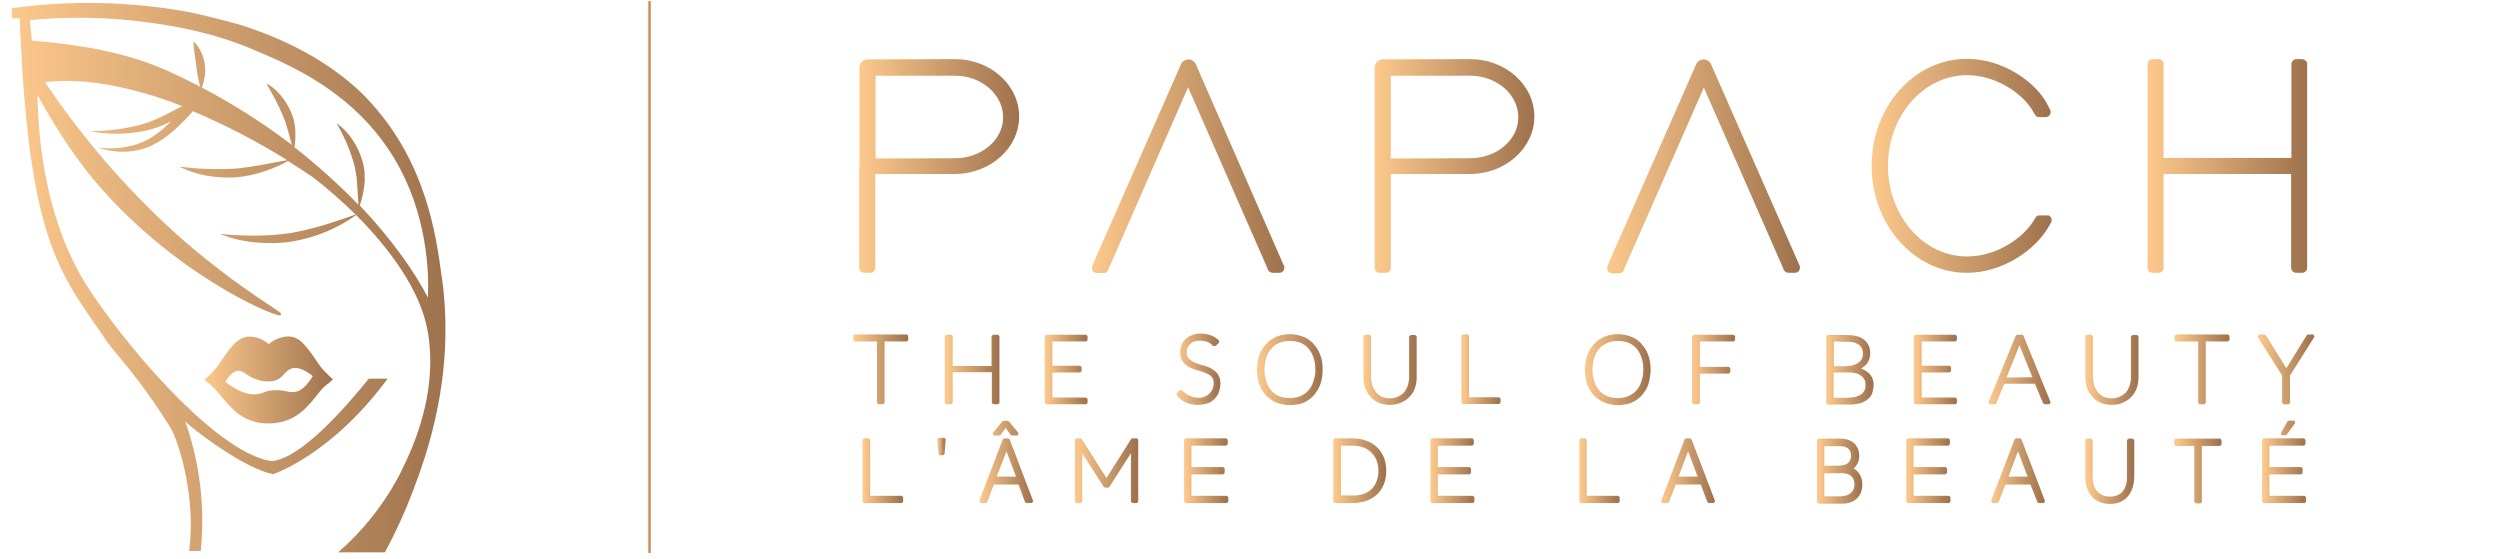 <?xml version="1.0" encoding="utf-8"?>
<!-- Generator: Adobe Illustrator 22.0.1, SVG Export Plug-In . SVG Version: 6.00 Build 0)  -->
<svg version="1.1" id="Layer_1" xmlns="http://www.w3.org/2000/svg" xmlns:xlink="http://www.w3.org/1999/xlink" x="0px" y="0px"
	 viewBox="0 0 888 198.5" style="enable-background:new 0 0 888 198.5;" xml:space="preserve">
<style type="text/css">
	.st0{fill:url(#SVGID_1_);}
	.st1{fill:url(#SVGID_2_);}
	.st2{fill:url(#SVGID_3_);}
	.st3{fill:url(#SVGID_4_);}
	.st4{fill:url(#SVGID_5_);}
	.st5{fill:url(#SVGID_6_);}
	.st6{fill:url(#SVGID_7_);}
	.st7{fill:url(#SVGID_8_);}
	.st8{fill:url(#SVGID_9_);}
	.st9{fill:url(#SVGID_10_);}
	.st10{fill:url(#SVGID_11_);}
	.st11{fill:url(#SVGID_12_);}
	.st12{fill:url(#SVGID_13_);}
	.st13{fill:url(#SVGID_14_);}
	.st14{fill:url(#SVGID_15_);}
	.st15{fill:url(#SVGID_16_);}
	.st16{fill:url(#SVGID_17_);}
	.st17{fill:url(#SVGID_18_);}
	.st18{fill:url(#SVGID_19_);}
	.st19{fill:url(#SVGID_20_);}
	.st20{fill:url(#SVGID_21_);}
	.st21{fill:url(#SVGID_22_);}
	.st22{fill:url(#SVGID_23_);}
	.st23{fill:url(#SVGID_24_);}
	.st24{fill:url(#SVGID_25_);}
	.st25{fill:url(#SVGID_26_);}
	.st26{fill:url(#SVGID_27_);}
	.st27{fill:url(#SVGID_28_);}
	.st28{fill:url(#SVGID_29_);}
	.st29{fill:url(#SVGID_30_);}
	.st30{fill:url(#SVGID_31_);}
	.st31{fill:url(#SVGID_32_);}
	.st32{fill:url(#SVGID_33_);}
	.st33{fill:url(#SVGID_34_);}
	.st34{fill:url(#SVGID_35_);}
	.st35{fill:url(#SVGID_36_);}
	.st36{fill:url(#SVGID_37_);}
	.st37{fill:url(#SVGID_38_);}
	.st38{fill:url(#SVGID_39_);}
	.st39{fill:url(#SVGID_40_);}
	.st40{fill:url(#SVGID_41_);}
	.st41{fill:url(#SVGID_42_);}
	.st42{fill:url(#SVGID_43_);}
	.st43{fill:url(#SVGID_44_);}
	.st44{fill:url(#SVGID_45_);}
	.st45{fill:url(#SVGID_46_);}
	.st46{fill:url(#SVGID_47_);}
	.st47{fill:url(#SVGID_48_);}
	.st48{fill:url(#SVGID_49_);}
	.st49{fill:url(#SVGID_50_);}
	.st50{fill:url(#SVGID_51_);}
	.st51{fill:url(#SVGID_52_);}
	.st52{fill:url(#SVGID_53_);}
	.st53{fill:url(#SVGID_54_);}
	.st54{fill:url(#SVGID_55_);}
	.st55{fill:url(#SVGID_56_);}
	.st56{fill:url(#SVGID_57_);}
	.st57{fill:url(#SVGID_58_);}
	.st58{fill:url(#SVGID_59_);}
	.st59{fill:url(#SVGID_60_);}
	.st60{fill:url(#SVGID_61_);}
	.st61{fill:url(#SVGID_62_);}
	.st62{fill:url(#SVGID_63_);}
	.st63{fill:url(#SVGID_64_);}
	.st64{fill:url(#SVGID_65_);}
	.st65{fill:url(#SVGID_66_);}
	.st66{fill:url(#SVGID_67_);}
	.st67{fill:url(#SVGID_68_);}
	.st68{fill:url(#SVGID_69_);}
	.st69{fill:url(#SVGID_70_);}
	.st70{fill:url(#SVGID_71_);}
	.st71{fill:url(#SVGID_72_);}
	.st72{fill:url(#SVGID_73_);}
	.st73{fill:url(#SVGID_74_);}
	.st74{fill:url(#SVGID_75_);}
</style>
<title>Vector Source</title>
<linearGradient id="SVGID_1_" gradientUnits="userSpaceOnUse" x1="230.06" y1="-416.51" x2="231.06" y2="-416.51" gradientTransform="matrix(1 0 0 -1 0 -318.11)">
	<stop  offset="0" style="stop-color:#FCC88C"/>
	<stop  offset="1" style="stop-color:#9E724D"/>
</linearGradient>
<rect x="230.1" y="0.4" class="st0" width="1" height="196"/>
<linearGradient id="SVGID_2_" gradientUnits="userSpaceOnUse" x1="4.2" y1="-416.733" x2="158.228" y2="-416.733" gradientTransform="matrix(1 0 0 -1 0 -318.11)">
	<stop  offset="0" style="stop-color:#FCC88C"/>
	<stop  offset="1" style="stop-color:#9E724D"/>
</linearGradient>
<path class="st1" d="M157,98.8l-0.1-0.4c-2-15-5.5-40-24.8-61.5c-1.4-1.5-2.7-3-4.1-4.3l0,0c-11.4-10.7-26.3-18.7-43.1-23.9
	C79,7,73.3,5.7,68.2,4.5l-0.4-0.1h-0.1C46.8,0.5,25.3,0,4.2,2.9v3.6H7c2.9,74,12.8,88.4,26.5,108.3c1.3,1.8,2.6,3.7,3.9,5.7
	c1,1.6,2.7,3.5,4.7,6c6.8,8,13,16.6,18.5,25.5c1.5,2.5,4.4,10.1,6.1,20.9c1.2,7.6,1.4,15.2,0.5,22.8h4.1c1.6-15.5-0.3-31.3-5.5-46
	c4.8,4.6,22,17,31.1,18.7H97h0.1c0.2-0.1,20.6-6.8,40.6-33.9H131c-14.8,18.3-26.6,28.4-34.3,29.3c-18.1-2.2-48.6-36.5-64.5-60.2
	C16.6,80.3,13.6,51.3,13.3,33.7c3.2,5.9,10.6,18.8,19.7,29.8C60.7,96.7,96.2,112,99.3,112h0.1c0.1,0,0.3-0.1,0.4-0.2
	c0.3-0.5-0.4-0.9-4.4-3.6c-11.9-7.8-23.3-16.5-33.8-26C44.3,66.4,29,48.6,16,29.2c3.8-0.5,11.3-1,22.3,0.9c9,1.6,17.9,4.2,26.4,7.6
	l-6,3.1c-2.7,1.4-5.5,2.6-8.4,3.4c-2.9,0.8-6,1.4-9,1.8c-3.1,0.4-6.2,0.5-9.3,0.6c3.1,0.6,6.2,0.9,9.4,0.9c3.2,0,6.4-0.3,9.5-0.9
	c3.2-0.6,6.2-1.7,9.1-3.1l0.7-0.3l-0.6,0.6c-2.2,2.1-4.6,4-7.2,5.6c-1.3,0.7-2.7,1.3-4.2,1.8s-3,0.8-4.5,1.1
	c-3.1,0.5-6.3,0.5-9.4,0.1c3.1,1.1,6.3,1.6,9.5,1.5c1.6,0,3.3-0.3,4.9-0.6c1.6-0.4,3.2-0.9,4.7-1.6c3-1.5,5.7-3.4,8.1-5.6
	c2.3-2,4.5-4.3,6.5-6.6c11.6,4.9,22.8,10.7,33.5,17.4c-3,0.5-5.8,1.1-8.7,1.6c-3.2,0.6-6.5,1.1-9.8,1.4c-3.3,0.2-6.6,0.2-9.9,0.1
	c-3.3-0.1-6.6-0.4-10-0.8c3.1,1.5,6.4,2.6,9.8,3.2c3.4,0.6,6.9,0.8,10.3,0.6c3.4-0.3,6.8-1,10.1-2.1c3-1,5.8-2.2,8.5-3.7
	c2.9,1.8,5.8,3.7,8.9,5.8c5.3,4.1,10.3,8.5,15.1,13.2c-3.7,1.3-7.4,2.6-11.1,3.7c-4,1.2-8,2.2-12.1,2.9c-4.1,0.6-8.2,0.9-12.4,0.9
	c-4.2,0-8.4-0.2-12.6-0.6c4,1.6,8.2,2.6,12.5,3s8.7,0.4,13-0.3s8.5-1.9,12.5-3.6c3.7-1.6,7.2-3.5,10.4-5.8
	c12.2,12.2,22.9,27,25.4,41.2c1.9,10.5,1.8,27.6-9.2,49.4l-0.1,0.3c-4.8,9.5-11.2,18.2-18.9,25.6c-1.2,1.1-2.4,2.2-3.6,3.3h16.6
	c3.8-7,7.1-14.2,9.9-21.6C151.3,162.1,161.8,134,157,98.8z M152,105.7c-5-9.6-13.1-21-24.2-32.7c0.8-2.3,1.3-4.7,1.6-7.1
	c0.2-1.4,0.2-2.8,0.1-4.2c0-0.7-0.1-1.4-0.2-2.1s-0.3-1.5-0.5-2.1c-0.7-2.7-1.9-5.4-3.5-7.7c-1.5-2.4-3.5-4.4-5.7-6.1
	c1.3,2.5,2.5,4.8,3.6,7.3c1,2.4,1.9,4.9,2.6,7.4c0.6,2.5,1,5.1,1.1,7.6c0.2,2.2,0.2,4.4,0.4,6.7c-7.1-7.3-14.7-14.1-22.7-20.4
	c0.3-1.8,0.4-3.6,0.3-5.5c0-1.2-0.2-2.3-0.4-3.5l-0.1-0.5l-0.1-0.4l-0.3-0.9c-0.2-0.5-0.4-1.1-0.6-1.6c-0.9-2.1-2.1-4.1-3.6-5.9
	c-1.4-1.8-3.2-3.3-5.2-4.4c1.1,2,2.2,3.9,3.2,5.8s1.9,3.8,2.7,5.7c0.2,0.5,0.4,1,0.6,1.5s0.4,1,0.5,1.5c0.3,0.9,0.6,2,0.9,3
	c0.4,1.5,0.7,2.9,1.2,4.4c-10.1-7.7-20.8-14.5-32-20.4c0.5-1.2,0.8-2.5,1-3.8c0.5-3,0-6.2-1.3-8.9c-0.7-1.4-1.6-2.7-2.7-3.7
	c0,1.5,0.2,2.9,0.4,4.4c0.2,1.4,0.4,2.8,0.6,4.1s0.3,2.7,0.6,4.1c0.2,1.2,0.5,2.3,0.8,3.5c-3.5-1.8-7.1-3.6-10.8-5.3
	c-16.1-7.3-33.1-9.7-49-11.1l0,0l-0.7-7.3c0.1,0,0.2,0,0.2,0c14-1.3,28.1-1,42.1,0.9c8.2,1.2,21.8,3.1,37.5,9.8
	c13.3,5.6,35.5,15.1,49.6,38.4C151.8,75.8,152.4,96.7,152,105.7z"/>
<linearGradient id="SVGID_3_" gradientUnits="userSpaceOnUse" x1="72.69" y1="-453.069" x2="118.34" y2="-453.069" gradientTransform="matrix(1 0 0 -1 0 -318.11)">
	<stop  offset="0" style="stop-color:#FCC88C"/>
	<stop  offset="1" style="stop-color:#9E724D"/>
</linearGradient>
<path class="st2" d="M118.1,134.6c-0.5-0.4-0.9-0.8-1.4-1.3c-1.1-1-2.2-2.2-3.1-3.4c-0.9-1.4-1.9-2.7-2.8-4.1c-1-1.4-2.1-2.7-3.3-4
	c-1.6-1.7-3.9-2.6-6.3-2.2c-2,0.3-3.9,1.1-5.4,2.4c-0.2,0.2-0.5,0.2-0.6,0l0,0c-0.6-0.5-1.3-0.9-2-1.3c-1.2-0.6-2.5-1-3.9-1.1
	c-1.1-0.1-2.2,0-3.2,0.5c-1.4,0.7-2.6,1.6-3.6,2.8c-1.2,1.4-2.3,2.8-3.3,4.4c-0.7,1-1.3,2-2.1,3c-1.3,1.6-2.7,3.1-4.3,4.4
	c-0.1,0.1-0.2,0.1-0.2,0.2c0.5,0.4,2,1.6,2.4,2c1.4,1.3,2.7,2.7,3.9,4.3c1.4,1.7,2.9,3.3,4.5,4.8c2.4,2.1,5.3,3.5,8.4,4.1
	c2.8,0.5,5.7,0.4,8.5-0.3c1.4-0.4,2.7-0.9,4-1.6c1.4-0.8,2.8-1.8,3.9-2.9c1-1,2-2,2.9-3.1s1.6-2,2.4-3c0.9-1.2,2.1-2.3,3.3-3.1
	c0.2-0.1,1.1-1.1,1.4-1.3v-0.1C118.2,134.7,118.2,134.6,118.1,134.6z M105.7,139c-2.9,0.9-4-0.6-8.3-0.4c-3.7,0.2-3.7,1.3-6.8,1.5
	c-4.8,0.3-10.6-4.5-10.6-4.5s2.2-3.7,4.4-3.9s2.9,1.8,6.6,3c2.1,0.8,4.4,1,6.6,0.5c3.3-1,3.3-3.6,6.3-4.4s7.2,2.8,7.2,2.8
	S108.5,138.1,105.7,139z"/>
<g>
	
		<linearGradient id="SVGID_4_" gradientUnits="userSpaceOnUse" x1="305.2" y1="412.95" x2="362.063" y2="412.95" gradientTransform="matrix(1 0 0 1 0 -354)">
		<stop  offset="0" style="stop-color:#FCC88C"/>
		<stop  offset="1" style="stop-color:#9E724D"/>
	</linearGradient>
	<path class="st3" d="M307,96.9c-1,0-1.8-0.8-1.8-1.8V59.9l0.1-1l0-35c0-1.5,1.3-2.8,2.9-2.8l31-0.1c12.6,0,22.8,9.2,22.8,20.4
		c0,11.2-10.3,20.4-22.9,20.4h-28.2v33.3c0,1-0.8,1.8-1.8,1.8H307z M311,56.3l28.2-0.1c9.4,0,17.1-6.5,17.1-14.5
		c0-8.2-7.7-14.8-17.1-14.8H311V56.3z"/>
	
		<linearGradient id="SVGID_5_" gradientUnits="userSpaceOnUse" x1="305.7" y1="412.95" x2="361.562" y2="412.95" gradientTransform="matrix(1 0 0 1 0 -354)">
		<stop  offset="0" style="stop-color:#FCC88C"/>
		<stop  offset="1" style="stop-color:#9E724D"/>
	</linearGradient>
	<path class="st4" d="M339.2,21.5l-31,0.1c-1.3,0-2.4,1-2.4,2.3V24v34.9l-0.1,1c0,0.1,0,0.3,0,0.4v34.8c0,0.7,0.6,1.3,1.3,1.3h2.1
		c0.7,0,1.3-0.6,1.3-1.3V61.3h28.7c12.4,0,22.4-8.9,22.4-19.9S351.6,21.5,339.2,21.5z M339.2,56.7l-28.7,0.1V26.4h28.7
		c9.7,0,17.6,6.9,17.6,15.3S348.9,56.7,339.2,56.7z"/>
	
		<linearGradient id="SVGID_6_" gradientUnits="userSpaceOnUse" x1="387.784" y1="413.073" x2="456.288" y2="413.073" gradientTransform="matrix(1 0 0 1 0 -354)">
		<stop  offset="0" style="stop-color:#FCC88C"/>
		<stop  offset="1" style="stop-color:#9E724D"/>
	</linearGradient>
	<path class="st5" d="M389.6,97c-0.2,0-0.4,0-0.7-0.2c-0.4-0.1-0.7-0.4-0.9-0.8c-0.2-0.5-0.2-1,0-1.5l0.6-1.5l30.9-70.2
		c0.2-0.6,0.7-1.1,1.4-1.4c0.4-0.2,0.8-0.3,1.2-0.3c1.1,0,2.1,0.6,2.6,1.6L456,94.3c0.2,0.2,0.2,0.5,0.2,0.8c0,1-0.8,1.8-1.8,1.8
		h-2.3c-0.8,0-1.5-0.5-1.8-1.2l-0.2-0.6L422,31l-28.1,64.2l-0.2,0.6c-0.3,0.8-1,1.2-1.8,1.2H389.6z"/>
	
		<linearGradient id="SVGID_7_" gradientUnits="userSpaceOnUse" x1="388.284" y1="413.073" x2="455.786" y2="413.073" gradientTransform="matrix(1 0 0 1 0 -354)">
		<stop  offset="0" style="stop-color:#FCC88C"/>
		<stop  offset="1" style="stop-color:#9E724D"/>
	</linearGradient>
	<path class="st6" d="M424.2,23c-0.6-1.2-2-1.7-3.2-1.1c-0.5,0.2-0.9,0.6-1.1,1.1L389,93.2l-0.6,1.5c-0.3,0.7,0,1.5,0.7,1.7
		c0.2,0.1,0.3,0.1,0.5,0.1h2.3c0.6,0,1.1-0.4,1.3-0.9l0.2-0.6L422,29.8l28.6,65.1l0.2,0.6c0.2,0.5,0.7,0.9,1.3,0.9h2.3
		c0.7,0,1.3-0.6,1.3-1.3c0-0.2,0-0.4-0.1-0.5L424.2,23z"/>
	
		<linearGradient id="SVGID_8_" gradientUnits="userSpaceOnUse" x1="488.3" y1="412.95" x2="545.158" y2="412.95" gradientTransform="matrix(1 0 0 1 0 -354)">
		<stop  offset="0" style="stop-color:#FCC88C"/>
		<stop  offset="1" style="stop-color:#9E724D"/>
	</linearGradient>
	<path class="st7" d="M490.1,96.9c-1,0-1.8-0.8-1.8-1.8V23.9c0-1.5,1.3-2.8,2.9-2.8l31-0.1c12.6,0,22.8,9.2,22.8,20.4
		c0,11.2-10.3,20.4-22.9,20.4H494v33.3c0,1-0.8,1.8-1.8,1.8H490.1z M494,56.3l28.2-0.1c9.4,0,17.1-6.5,17.1-14.5
		c0-8.2-7.7-14.8-17.1-14.8H494V56.3z"/>
	
		<linearGradient id="SVGID_9_" gradientUnits="userSpaceOnUse" x1="488.8" y1="412.95" x2="544.655" y2="412.95" gradientTransform="matrix(1 0 0 1 0 -354)">
		<stop  offset="0" style="stop-color:#FCC88C"/>
		<stop  offset="1" style="stop-color:#9E724D"/>
	</linearGradient>
	<path class="st8" d="M522.2,21.5l-31,0.1c-1.3,0-2.4,1-2.4,2.3V24v34.9v1c0,0.1,0,0.3,0,0.4v34.8c0,0.7,0.6,1.3,1.3,1.3h2.1
		c0.7,0,1.3-0.6,1.3-1.3l0,0V61.3h28.6c12.3,0,22.4-8.9,22.4-19.9S534.5,21.5,522.2,21.5z M522.2,56.7l-28.7,0.1V26.4h28.7
		c9.7,0,17.6,6.9,17.6,15.3S531.9,56.7,522.2,56.7z"/>
	
		<linearGradient id="SVGID_10_" gradientUnits="userSpaceOnUse" x1="570.698" y1="413.123" x2="639.215" y2="413.123" gradientTransform="matrix(1 0 0 1 0 -354)">
		<stop  offset="0" style="stop-color:#FCC88C"/>
		<stop  offset="1" style="stop-color:#9E724D"/>
	</linearGradient>
	<path class="st9" d="M572.6,97.1c-0.6,0-1.2-0.3-1.5-0.9c-0.3-0.6-0.3-1.3-0.1-1.7l0.6-1.5l30.9-70.2c0.2-0.6,0.7-1.1,1.4-1.4
		c0.4-0.2,0.8-0.3,1.2-0.3c1.1,0,2.1,0.6,2.6,1.6l31.5,71.6c0.3,0.7,0.1,1.3-0.1,1.7c-0.3,0.6-1,0.9-1.5,0.9h-2.3
		c-0.8,0-1.5-0.5-1.8-1.2l-0.2-0.6l-28.1-64l-28.2,64.2l-0.2,0.6c-0.3,0.8-1,1.2-1.8,1.2H572.6z"/>
	
		<linearGradient id="SVGID_11_" gradientUnits="userSpaceOnUse" x1="571.199" y1="413.123" x2="638.717" y2="413.123" gradientTransform="matrix(1 0 0 1 0 -354)">
		<stop  offset="0" style="stop-color:#FCC88C"/>
		<stop  offset="1" style="stop-color:#9E724D"/>
	</linearGradient>
	<path class="st10" d="M607.2,23c-0.6-1.2-2-1.7-3.2-1.1c-0.5,0.2-0.9,0.6-1.1,1.1L572,93.2l-0.6,1.5c-0.2,0.4-0.1,0.9,0.1,1.3
		s0.7,0.6,1.1,0.6h2.3c0.6,0,1.1-0.4,1.3-0.9l0.2-0.6l28.7-65.2L633.7,95l0.2,0.6c0.2,0.5,0.7,0.9,1.3,0.9h2.3
		c0.4,0,0.9-0.2,1.1-0.6c0.2-0.4,0.3-0.8,0.1-1.3L607.2,23z"/>
	
		<linearGradient id="SVGID_12_" gradientUnits="userSpaceOnUse" x1="664.871" y1="412.899" x2="728.805" y2="412.899" gradientTransform="matrix(1 0 0 1 0 -354)">
		<stop  offset="0" style="stop-color:#FCC88C"/>
		<stop  offset="1" style="stop-color:#9E724D"/>
	</linearGradient>
	<path class="st11" d="M698.6,96.9c-18.6,0-33.8-17-33.8-38s15.2-38,33.8-38c13.2,0,24.8,8.5,28.8,16.5l0.8,1.6
		c0.2,0.3,0.2,0.6,0.2,0.8c0,1-0.8,1.8-1.8,1.8h-2.3c-0.6,0-1.2-0.3-1.5-0.9l-0.3-0.5c-3.4-6.6-13.2-13.5-23.8-13.5
		c-15.5,0-28.1,14.4-28.1,32.2s12.6,32.2,28.1,32.2c10.8,0,20.4-6.9,24-13.3l0.3-0.5c0.3-0.5,0.8-0.8,1.5-0.8h3l0.2,0
		c0.4,0.2,0.7,0.5,0.9,0.9c0.2,0.5,0.2,1,0,1.5l-0.9,1.6C723,88.7,711.5,96.9,698.6,96.9z"/>
	
		<linearGradient id="SVGID_13_" gradientUnits="userSpaceOnUse" x1="665.37" y1="412.9" x2="728.305" y2="412.9" gradientTransform="matrix(1 0 0 1 0 -354)">
		<stop  offset="0" style="stop-color:#FCC88C"/>
		<stop  offset="1" style="stop-color:#9E724D"/>
	</linearGradient>
	<path class="st12" d="M727,77h-2.5c-0.5,0-0.9,0.2-1.1,0.6l-0.3,0.5l0,0c-3.6,6.6-13.4,13.6-24.4,13.6c-15.8,0-28.6-14.7-28.6-32.7
		s12.8-32.7,28.6-32.7c10.8,0,20.7,6.9,24.2,13.7l0.3,0.5c0.2,0.4,0.7,0.6,1.1,0.6h2.3c0.7,0,1.3-0.6,1.3-1.3c0-0.2,0-0.4-0.1-0.6
		l-0.8-1.6c-4-7.8-15.3-16.2-28.4-16.2c-18.4,0-33.3,16.8-33.3,37.5s15,37.5,33.3,37.5c12.7,0,24-8,28.6-16l0.9-1.6
		c0.3-0.7,0.1-1.5-0.6-1.8C727.4,77,727.2,77,727,77z"/>
	
		<linearGradient id="SVGID_14_" gradientUnits="userSpaceOnUse" x1="762.718" y1="412.95" x2="819.571" y2="412.95" gradientTransform="matrix(1 0 0 1 0 -354)">
		<stop  offset="0" style="stop-color:#FCC88C"/>
		<stop  offset="1" style="stop-color:#9E724D"/>
	</linearGradient>
	<path class="st13" d="M815.6,96.9c-1,0-1.8-0.8-1.8-1.8V61.8h-45.3v33.3c0,1-0.8,1.8-1.8,1.8h-2.1c-1,0-1.8-0.8-1.8-1.8V22.8
		c0-1,0.8-1.8,1.8-1.8h2.1c1,0,1.8,0.8,1.8,1.8v33.3h45.4V22.8c0-1,0.8-1.8,1.8-1.8h2.1c1.1,0.2,1.8,1,1.7,1.9l0,72.2
		c0,1-0.8,1.8-1.8,1.8H815.6z"/>
	
		<linearGradient id="SVGID_15_" gradientUnits="userSpaceOnUse" x1="763.22" y1="412.95" x2="819.07" y2="412.95" gradientTransform="matrix(1 0 0 1 0 -354)">
		<stop  offset="0" style="stop-color:#FCC88C"/>
		<stop  offset="1" style="stop-color:#9E724D"/>
	</linearGradient>
	<path class="st14" d="M817.8,21.5h-2.1c-0.7,0-1.3,0.6-1.3,1.3l0,0v33.8H768V22.8c0-0.7-0.6-1.3-1.3-1.3h-2.1
		c-0.7,0-1.3,0.6-1.3,1.3l0,0v72.3c0,0.7,0.6,1.3,1.3,1.3l0,0h2.1c0.7,0,1.3-0.6,1.3-1.3l0,0V61.3h46.3v33.8c0,0.7,0.6,1.3,1.3,1.3
		l0,0h2.1c0.7,0,1.3-0.6,1.3-1.3l0,0V22.8C819.1,22.1,818.5,21.6,817.8,21.5z"/>
</g>
<g>
	
		<linearGradient id="SVGID_16_" gradientUnits="userSpaceOnUse" x1="303.1" y1="485.219" x2="322.577" y2="485.219" gradientTransform="matrix(1 0 0 1 0 -354)">
		<stop  offset="0" style="stop-color:#FCC88C"/>
		<stop  offset="1" style="stop-color:#9E724D"/>
	</linearGradient>
	<polygon class="st15" points="312,143.6 311.5,143.1 311.5,121.3 303.6,121.3 303.1,120.8 303.1,119.3 303.6,118.8 322.1,118.8 
		322.6,119.3 322.6,120.8 322.1,121.3 314.2,121.3 314.2,143.1 313.7,143.6 	"/>
	
		<linearGradient id="SVGID_17_" gradientUnits="userSpaceOnUse" x1="303.605" y1="485.219" x2="322.073" y2="485.219" gradientTransform="matrix(1 0 0 1 0 -354)">
		<stop  offset="0" style="stop-color:#FCC88C"/>
		<stop  offset="1" style="stop-color:#9E724D"/>
	</linearGradient>
	<path class="st16" d="M322.1,120.8h-8.4v22.3H312v-22.3h-8.4v-1.5h18.5C322.1,119.3,322.1,120.8,322.1,120.8z"/>
	
		<linearGradient id="SVGID_18_" gradientUnits="userSpaceOnUse" x1="335.652" y1="485.27" x2="355.007" y2="485.27" gradientTransform="matrix(1 0 0 1 0 -354)">
		<stop  offset="0" style="stop-color:#FCC88C"/>
		<stop  offset="1" style="stop-color:#9E724D"/>
	</linearGradient>
	<polygon class="st17" points="352.8,143.6 352.3,143.1 352.3,132.2 338.4,132.2 338.4,143.1 337.9,143.6 336.1,143.6 335.6,143.1 
		335.6,119.4 336.1,118.9 337.9,118.9 338.4,119.4 338.4,130 352.2,130 352.2,119.4 352.7,118.9 354.5,118.9 355,119.4 355,143.1 
		354.5,143.6 	"/>
	
		<linearGradient id="SVGID_19_" gradientUnits="userSpaceOnUse" x1="336.156" y1="485.27" x2="354.503" y2="485.27" gradientTransform="matrix(1 0 0 1 0 -354)">
		<stop  offset="0" style="stop-color:#FCC88C"/>
		<stop  offset="1" style="stop-color:#9E724D"/>
	</linearGradient>
	<path class="st18" d="M354.5,119.4v23.7h-1.7v-11.4h-15v11.4h-1.7v-23.7h1.7v11.1h14.9v-11.1H354.5z"/>
	
		<linearGradient id="SVGID_20_" gradientUnits="userSpaceOnUse" x1="371.092" y1="485.27" x2="386.379" y2="485.27" gradientTransform="matrix(1 0 0 1 0 -354)">
		<stop  offset="0" style="stop-color:#FCC88C"/>
		<stop  offset="1" style="stop-color:#9E724D"/>
	</linearGradient>
	<polygon class="st19" points="371.6,143.6 371.1,143.1 371.1,119.4 371.6,118.9 385.8,118.9 386.3,119.4 386.3,120.8 385.8,121.3 
		373.8,121.3 373.8,129.9 383.7,129.9 384.2,130.4 384.2,131.8 383.7,132.3 373.8,132.3 373.8,141.2 385.8,141.2 386.3,141.7 
		386.3,143.1 385.8,143.6 	"/>
	
		<linearGradient id="SVGID_21_" gradientUnits="userSpaceOnUse" x1="371.597" y1="485.27" x2="385.872" y2="485.27" gradientTransform="matrix(1 0 0 1 0 -354)">
		<stop  offset="0" style="stop-color:#FCC88C"/>
		<stop  offset="1" style="stop-color:#9E724D"/>
	</linearGradient>
	<path class="st20" d="M385.8,141.7v1.4h-14.2v-23.7h14.2v1.4h-12.5v9.6h10.4v1.4h-10.4v9.9L385.8,141.7L385.8,141.7z"/>
	
		<linearGradient id="SVGID_22_" gradientUnits="userSpaceOnUse" x1="417.923" y1="485.168" x2="433.459" y2="485.168" gradientTransform="matrix(1 0 0 1 0 -354)">
		<stop  offset="0" style="stop-color:#FCC88C"/>
		<stop  offset="1" style="stop-color:#9E724D"/>
	</linearGradient>
	<path class="st21" d="M425.4,143.8c-1.6,0-3-0.3-4.3-0.9c-1.2-0.5-2.2-1.4-3.1-2.5l0-0.6l0.5-0.7c0.1-0.3,0.4-0.4,0.6-0.4
		c0,0,0.1,0,0.1,0l0.2-0.1c0.3,0,0.6,0.2,0.8,0.4l0.6,0.5c0.1,0.1,0.3,0.2,0.4,0.3c0.1,0.1,0.2,0.2,0.4,0.3l0.1,0.1
		c0.2,0.2,0.6,0.4,0.8,0.4l0.1,0c0.9,0.4,1.9,0.7,3,0.7c0.9,0,1.7-0.1,2.3-0.4c0.7-0.3,1.2-0.6,1.7-1.1c0.4-0.4,0.8-1,1.1-1.6
		c0.2-0.6,0.4-1.2,0.4-2c0-0.8-0.1-1.3-0.4-1.9c-0.3-0.4-0.7-0.9-1.1-1.1c-0.6-0.4-1.2-0.7-1.8-0.9c-0.3-0.1-0.6-0.2-0.9-0.3
		c-0.4-0.1-0.8-0.3-1.3-0.4c-0.8-0.2-1.6-0.5-2.3-0.8c-0.8-0.3-1.4-0.7-2.1-1.2c-0.7-0.6-1.1-1.1-1.5-1.9c-0.4-0.7-0.5-1.6-0.5-2.7
		c0-0.8,0.2-1.7,0.5-2.5c0.4-1,0.9-1.6,1.5-2.1c0.6-0.6,1.3-1,2.3-1.4c1.1-0.5,2.3-0.5,3.1-0.5c1.2,0,2.3,0.2,3.5,0.6
		c1.1,0.4,2.1,1.1,2.9,1.9v0.7l-0.8,0.8c-0.2,0.3-0.6,0.5-0.8,0.5c-0.4,0-0.7-0.2-0.9-0.5c-0.1-0.1-0.3-0.2-0.4-0.3
		c-0.1-0.1-0.3-0.2-0.4-0.3c-0.4-0.3-0.8-0.5-1.4-0.6c-0.6-0.2-1.3-0.3-2.1-0.3c-0.7,0-1.4,0.1-2.1,0.3c-0.5,0.2-1,0.5-1.4,0.9
		c-0.5,0.5-0.7,0.9-0.9,1.3c-0.2,0.6-0.3,1.1-0.3,1.7c0,0.8,0.1,1.3,0.4,1.7c0.3,0.5,0.7,0.9,1.2,1.2c0.6,0.4,1.2,0.7,1.8,0.9
		c0.7,0.3,1.4,0.5,2.2,0.7c0.8,0.2,1.6,0.5,2.3,0.8c0.8,0.3,1.4,0.7,2,1.2c0.6,0.4,1.1,1,1.5,1.8c0.4,0.8,0.6,1.6,0.6,2.7
		c0,1-0.2,1.9-0.5,3c-0.3,0.9-0.8,1.7-1.6,2.5c-0.8,0.8-1.6,1.3-2.6,1.6C427.8,143.6,426.6,143.8,425.4,143.8z"/>
	
		<linearGradient id="SVGID_23_" gradientUnits="userSpaceOnUse" x1="418.342" y1="485.169" x2="432.964" y2="485.169" gradientTransform="matrix(1 0 0 1 0 -354)">
		<stop  offset="0" style="stop-color:#FCC88C"/>
		<stop  offset="1" style="stop-color:#9E724D"/>
	</linearGradient>
	<path class="st22" d="M431.9,122.2c-0.1,0.2-0.3,0.3-0.4,0.3c-0.2,0-0.4-0.1-0.5-0.3c-0.3-0.2-0.6-0.5-0.9-0.7
		c-0.5-0.3-0.9-0.5-1.5-0.7c-1.4-0.4-3-0.4-4.4,0c-0.6,0.2-1.2,0.6-1.6,1c-0.4,0.4-0.8,0.9-1,1.5s-0.3,1.1-0.3,1.8
		c0,0.7,0.1,1.4,0.5,2c0.3,0.5,0.8,1,1.3,1.3c0.6,0.4,1.2,0.7,1.9,0.9c0.7,0.3,1.4,0.5,2.2,0.7c0.8,0.2,1.5,0.5,2.2,0.8
		s1.3,0.7,1.9,1.1c0.6,0.4,1,1,1.3,1.6c0.4,0.8,0.5,1.6,0.5,2.4c0,1-0.2,1.9-0.5,2.8c-0.3,0.9-0.8,1.6-1.5,2.3
		c-0.7,0.7-1.5,1.2-2.4,1.5c-1,0.4-2.1,0.6-3.2,0.6c-1.4,0-2.7-0.2-4-0.8c-1.1-0.5-2.1-1.3-2.9-2.3l0.5-0.7c0.1-0.2,0.3-0.2,0.5-0.3
		c0.1,0,0.3,0.1,0.4,0.2l0.6,0.5c0.3,0.2,0.5,0.4,0.8,0.6c0.3,0.2,0.7,0.5,1.1,0.6c1,0.5,2.1,0.7,3.2,0.7c0.9,0,1.7-0.1,2.5-0.4
		c0.7-0.3,1.3-0.6,1.9-1.2c0.5-0.5,0.9-1.1,1.2-1.7c0.3-0.7,0.4-1.4,0.4-2.2c0-0.7-0.1-1.4-0.5-2.1c-0.3-0.5-0.8-1-1.3-1.3
		c-0.6-0.4-1.2-0.7-1.9-0.9c-0.7-0.2-1.4-0.5-2.2-0.7c-0.8-0.2-1.5-0.5-2.2-0.8c-0.7-0.3-1.3-0.6-1.9-1.1c-0.6-0.5-1-1-1.3-1.7
		c-0.4-0.8-0.5-1.7-0.5-2.5c0-0.8,0.2-1.6,0.5-2.3c0.3-0.7,0.7-1.4,1.3-1.9c0.6-0.6,1.3-1,2.1-1.3c0.9-0.4,1.9-0.5,2.9-0.5
		c1.1,0,2.2,0.2,3.3,0.6c1,0.4,1.9,1,2.7,1.8L431.9,122.2z"/>
	
		<linearGradient id="SVGID_24_" gradientUnits="userSpaceOnUse" x1="446.346" y1="485.232" x2="470.01" y2="485.232" gradientTransform="matrix(1 0 0 1 0 -354)">
		<stop  offset="0" style="stop-color:#FCC88C"/>
		<stop  offset="1" style="stop-color:#9E724D"/>
	</linearGradient>
	<path class="st23" d="M458.2,143.9c-1.7,0-3.3-0.3-4.8-0.9c-1.3-0.5-2.5-1.4-3.7-2.5c-1.1-1.2-1.9-2.6-2.4-4c-1.1-3.3-1.1-7,0-10.3
		c0.5-1.5,1.4-2.8,2.4-4c1-1.1,2.3-2,3.7-2.6c1.4-0.6,3.1-0.9,4.7-0.9c1.7,0,3.2,0.3,4.8,0.9c1.4,0.5,2.8,1.5,3.7,2.6
		c1.1,1.2,1.9,2.6,2.4,4c0.6,1.5,0.8,3.2,0.8,5.1c0,2-0.3,3.7-0.8,5.2c-0.5,1.4-1.4,2.8-2.4,4c-1,1.1-2.3,2-3.7,2.6
		C461.5,143.6,459.9,143.9,458.2,143.9z M458.1,121.1c-1.3,0-2.5,0.2-3.7,0.7c-1.2,0.5-2.2,1.2-2.8,2c-0.8,0.9-1.4,1.9-1.8,3.2
		c-0.9,2.8-0.9,5.9,0,8.6c0.4,1.1,1,2.3,1.8,3.2c0.7,0.8,1.7,1.5,2.9,2c1.2,0.4,2.4,0.6,3.7,0.6c1.3,0,2.5-0.2,3.7-0.7
		c1.2-0.5,2.1-1.2,2.8-2c0.8-0.9,1.4-1.9,1.8-3.2c0.5-1.5,0.8-2.9,0.7-4.3c0-1.6-0.2-3-0.7-4.3c-0.4-1.1-1-2.3-1.8-3.2
		c-0.7-0.8-1.7-1.5-2.9-2C460.6,121.3,459.4,121.1,458.1,121.1z"/>
	
		<linearGradient id="SVGID_25_" gradientUnits="userSpaceOnUse" x1="446.852" y1="485.232" x2="469.504" y2="485.232" gradientTransform="matrix(1 0 0 1 0 -354)">
		<stop  offset="0" style="stop-color:#FCC88C"/>
		<stop  offset="1" style="stop-color:#9E724D"/>
	</linearGradient>
	<path class="st24" d="M469.5,131.2c0,1.7-0.2,3.4-0.8,5.1c-0.5,1.4-1.3,2.7-2.3,3.8c-1,1.1-2.2,1.9-3.5,2.4c-2.9,1.1-6.3,1.1-9.2,0
		c-1.3-0.5-2.5-1.4-3.5-2.4c-1-1.1-1.8-2.4-2.3-3.8c-1.1-3.2-1.1-6.8,0-10c0.5-1.4,1.3-2.7,2.3-3.8c1-1.1,2.2-1.9,3.5-2.4
		c1.4-0.6,3-0.9,4.5-0.9c1.6,0,3.1,0.3,4.6,0.9c1.3,0.5,2.6,1.4,3.5,2.4c1,1.1,1.8,2.4,2.3,3.8C469.3,127.9,469.5,129.5,469.5,131.2
		z M467.7,131.2c0-1.5-0.2-3-0.7-4.4c-0.4-1.2-1.1-2.4-1.9-3.3c-0.8-0.9-1.9-1.6-3-2.1c-2.5-1-5.3-1-7.8,0c-1.1,0.5-2.2,1.2-3,2.1
		c-0.9,1-1.5,2.1-1.9,3.3c-0.9,2.9-0.9,6.1,0,8.9c0.4,1.2,1.1,2.4,1.9,3.3c0.8,0.9,1.9,1.6,3,2.1c2.5,0.9,5.3,0.9,7.8,0
		c1.1-0.5,2.2-1.2,3-2.1c0.9-1,1.5-2.1,1.9-3.3C467.5,134.3,467.8,132.7,467.7,131.2z"/>
	
		<linearGradient id="SVGID_26_" gradientUnits="userSpaceOnUse" x1="484.243" y1="485.358" x2="503.257" y2="485.358" gradientTransform="matrix(1 0 0 1 0 -354)">
		<stop  offset="0" style="stop-color:#FCC88C"/>
		<stop  offset="1" style="stop-color:#9E724D"/>
	</linearGradient>
	<path class="st25" d="M493.7,143.8c-1.3,0-2.7-0.2-3.9-0.7c-1.3-0.6-2.2-1.2-3-2.2c-0.8-0.9-1.5-2-1.9-3.1
		c-0.4-1.3-0.6-2.6-0.6-3.8v-14.6l0.5-0.5h1.7l0.5,0.5V134c0,0.9,0.2,1.9,0.5,3c0.2,0.7,0.7,1.5,1.3,2.4c0.6,0.6,1.3,1.2,2.1,1.6
		c0.9,0.3,1.9,0.5,2.8,0.5c1,0,2-0.2,2.8-0.6c0.8-0.4,1.5-0.8,2.2-1.5c0.5-0.6,1-1.5,1.3-2.3c0.3-1.1,0.5-2,0.5-3v-14.6l0.5-0.5h1.7
		l0.5,0.5V134c0,1.3-0.2,2.7-0.6,3.8c-0.4,1.2-1.1,2.3-1.9,3.1c-0.8,0.9-1.7,1.5-3,2.1C496.4,143.6,495.1,143.8,493.7,143.8z"/>
	
		<linearGradient id="SVGID_27_" gradientUnits="userSpaceOnUse" x1="484.747" y1="485.358" x2="502.751" y2="485.358" gradientTransform="matrix(1 0 0 1 0 -354)">
		<stop  offset="0" style="stop-color:#FCC88C"/>
		<stop  offset="1" style="stop-color:#9E724D"/>
	</linearGradient>
	<path class="st26" d="M493.7,141.9c1,0,2.1-0.2,3-0.6c0.9-0.4,1.6-0.9,2.3-1.6c0.6-0.7,1.1-1.6,1.4-2.5c0.3-1,0.5-2,0.5-3.1v-14.6
		h1.7V134c0,1.2-0.2,2.5-0.6,3.6c-0.4,1.1-1,2.1-1.8,2.9c-0.8,0.9-1.7,1.5-2.8,2c-2.4,0.9-5.1,0.9-7.5,0c-1.1-0.5-2-1.1-2.8-2
		s-1.4-1.9-1.8-2.9c-0.4-1.2-0.6-2.4-0.6-3.6v-14.6h1.7V134c0,1,0.2,2.1,0.5,3.1c0.3,0.9,0.8,1.7,1.4,2.5c0.6,0.7,1.4,1.3,2.3,1.7
		C491.6,141.7,492.7,141.9,493.7,141.9z"/>
	
		<linearGradient id="SVGID_28_" gradientUnits="userSpaceOnUse" x1="519.043" y1="485.168" x2="533.039" y2="485.168" gradientTransform="matrix(1 0 0 1 0 -354)">
		<stop  offset="0" style="stop-color:#FCC88C"/>
		<stop  offset="1" style="stop-color:#9E724D"/>
	</linearGradient>
	<polygon class="st27" points="519.6,143.5 519.1,143 519.1,119.3 519.6,118.8 521.3,118.8 521.8,119.3 521.8,141.1 532.5,141.1 
		533,141.6 533,143 532.5,143.5 	"/>
	
		<linearGradient id="SVGID_29_" gradientUnits="userSpaceOnUse" x1="519.552" y1="485.169" x2="532.534" y2="485.169" gradientTransform="matrix(1 0 0 1 0 -354)">
		<stop  offset="0" style="stop-color:#FCC88C"/>
		<stop  offset="1" style="stop-color:#9E724D"/>
	</linearGradient>
	<path class="st28" d="M532.5,141.6v1.4h-12.9v-23.7h1.7v22.3H532.5z"/>
	
		<linearGradient id="SVGID_30_" gradientUnits="userSpaceOnUse" x1="562.777" y1="485.232" x2="586.453" y2="485.232" gradientTransform="matrix(1 0 0 1 0 -354)">
		<stop  offset="0" style="stop-color:#FCC88C"/>
		<stop  offset="1" style="stop-color:#9E724D"/>
	</linearGradient>
	<path class="st29" d="M574.7,143.9c-1.7,0-3.3-0.3-4.8-0.9c-1.2-0.5-2.5-1.4-3.7-2.5c-1.1-1.2-1.9-2.6-2.4-4c-1.1-3.3-1.1-7,0-10.3
		c0.5-1.5,1.4-2.8,2.4-4c1-1.1,2.3-2,3.7-2.6c1.4-0.6,3.1-0.9,4.7-0.9c1.7,0,3.2,0.3,4.8,0.9c1.4,0.5,2.8,1.5,3.7,2.6
		c1.1,1.2,1.9,2.6,2.4,4c0.6,1.8,0.8,3.5,0.8,5.1c0,1.7-0.3,3.4-0.8,5.2c-0.5,1.5-1.4,2.9-2.4,4c-1,1.1-2.3,2-3.7,2.6
		C578,143.6,576.4,143.9,574.7,143.9z M574.6,121.1c-1.3,0-2.5,0.2-3.7,0.7c-0.8,0.4-2,1-2.8,2c-0.8,0.9-1.4,1.9-1.8,3.2
		c-0.9,2.8-0.9,5.9,0,8.6c0.4,1.1,1,2.3,1.8,3.2c0.9,1,2,1.6,2.9,2c1.2,0.4,2.4,0.6,3.7,0.6c1.3,0,2.5-0.2,3.7-0.7
		c0.8-0.4,2-1,2.8-2c0.8-0.9,1.4-1.9,1.8-3.2c0.5-1.3,0.7-2.7,0.7-4.3c0-1.6-0.2-3-0.7-4.3c-0.4-1.1-1-2.3-1.8-3.2
		c-0.9-1-2-1.6-2.9-2C577.1,121.3,575.9,121.1,574.6,121.1z"/>
	
		<linearGradient id="SVGID_31_" gradientUnits="userSpaceOnUse" x1="563.286" y1="485.232" x2="585.948" y2="485.232" gradientTransform="matrix(1 0 0 1 0 -354)">
		<stop  offset="0" style="stop-color:#FCC88C"/>
		<stop  offset="1" style="stop-color:#9E724D"/>
	</linearGradient>
	<path class="st30" d="M586,131.2c0,1.7-0.3,3.4-0.8,5.1c-0.5,1.4-1.3,2.7-2.3,3.8c-1,1.1-2.2,1.9-3.5,2.4c-2.9,1.1-6.3,1.1-9.2,0
		c-1.3-0.5-2.5-1.4-3.5-2.4c-1-1.1-1.8-2.4-2.3-3.8c-1.1-3.2-1.1-6.8,0-10c0.5-1.4,1.3-2.7,2.3-3.8c1-1.1,2.2-1.9,3.5-2.4
		c1.4-0.6,3-0.9,4.5-0.9c1.6,0,3.1,0.3,4.6,0.9c1.3,0.5,2.6,1.4,3.5,2.4c1,1.1,1.8,2.4,2.3,3.8C585.7,127.9,586,129.5,586,131.2z
		 M584.2,131.2c0-1.5-0.2-3-0.7-4.4c-0.4-1.2-1.1-2.4-1.9-3.3c-0.8-0.9-1.9-1.6-3-2.1c-2.5-1-5.3-1-7.8,0c-1.1,0.5-2.2,1.2-3,2.1
		c-0.9,1-1.5,2.1-1.9,3.3c-0.9,2.9-0.9,6.1,0,8.9c0.4,1.2,1.1,2.4,1.9,3.3s1.9,1.6,3,2.1c2.5,0.9,5.3,0.9,7.8,0
		c1.1-0.5,2.2-1.2,3-2.1c0.9-1,1.5-2.1,1.9-3.3C584,134.3,584.2,132.7,584.2,131.2z"/>
	
		<linearGradient id="SVGID_32_" gradientUnits="userSpaceOnUse" x1="600.987" y1="485.27" x2="616.242" y2="485.27" gradientTransform="matrix(1 0 0 1 0 -354)">
		<stop  offset="0" style="stop-color:#FCC88C"/>
		<stop  offset="1" style="stop-color:#9E724D"/>
	</linearGradient>
	<polygon class="st31" points="601.5,143.6 601,143.1 601,119.4 601.5,118.9 615.8,118.9 616.3,119.4 616.3,120.8 615.8,121.3 
		603.8,121.3 603.8,130.3 614.1,130.3 614.6,130.8 614.6,132.2 614.1,132.7 603.8,132.7 603.8,143.1 603.3,143.6 	"/>
	
		<linearGradient id="SVGID_33_" gradientUnits="userSpaceOnUse" x1="601.495" y1="485.27" x2="615.74" y2="485.27" gradientTransform="matrix(1 0 0 1 0 -354)">
		<stop  offset="0" style="stop-color:#FCC88C"/>
		<stop  offset="1" style="stop-color:#9E724D"/>
	</linearGradient>
	<path class="st32" d="M603.3,120.8v10h10.8v1.4h-10.8v10.9h-1.7v-23.7h14.2v1.4L603.3,120.8L603.3,120.8z"/>
	
		<linearGradient id="SVGID_34_" gradientUnits="userSpaceOnUse" x1="648.489" y1="485.283" x2="665.227" y2="485.283" gradientTransform="matrix(1 0 0 1 0 -354)">
		<stop  offset="0" style="stop-color:#FCC88C"/>
		<stop  offset="1" style="stop-color:#9E724D"/>
	</linearGradient>
	<path class="st33" d="M657.5,143.7c-0.2,0-0.4,0-0.7,0l-7.6,0l-0.5-0.5v-23.7l0.5-0.5h6.6c1.4,0,2.5,0.1,3.7,0.4
		c0.9,0.2,1.8,0.6,2.7,1.3c0.7,0.6,1.2,1.3,1.6,2.1c0.4,0.9,0.5,1.9,0.5,2.7c0,0.7-0.1,1.3-0.3,2c-0.2,0.6-0.5,1.2-1,1.8
		c-0.4,0.5-0.9,0.9-1.6,1.4c-0.1,0.1-0.3,0.2-0.4,0.2c1,0.3,1.9,0.9,2.8,1.6c1.2,1.2,1.8,2.8,1.7,4.3c0,0.8-0.2,1.8-0.5,2.9
		c-0.4,1.1-1.2,1.9-1.7,2.2c-0.7,0.6-1.5,1-2.7,1.4C659.3,143.5,658.4,143.7,657.5,143.7z M656.8,141.2c0.2,0,0.3,0,0.4,0
		c1.4,0,2.8-0.4,4-1.2c1-0.8,1.5-2,1.4-3.4c0-0.8-0.1-1.4-0.4-1.8c-0.3-0.5-0.6-1-1.1-1.3c-0.5-0.4-1.1-0.7-1.8-0.9
		c-0.9-0.2-1.7-0.3-2.5-0.3h-5.5v9H656.8z M655.9,130c1,0,1.9-0.1,2.7-0.4c0.6-0.2,1.1-0.5,1.8-1c0.4-0.3,0.6-0.7,0.9-1.1l0.1-0.2
		c0.2-0.5,0.3-1.1,0.3-1.5l0-0.1c0.1-1.2-0.4-2.4-1.3-3.2c-1.1-0.7-2.4-1.1-3.7-1.1c-0.2,0-0.5,0-0.7,0l-4.6-0.1v8.8H655.9z"/>
	
		<linearGradient id="SVGID_35_" gradientUnits="userSpaceOnUse" x1="649.008" y1="485.283" x2="664.732" y2="485.283" gradientTransform="matrix(1 0 0 1 0 -354)">
		<stop  offset="0" style="stop-color:#FCC88C"/>
		<stop  offset="1" style="stop-color:#9E724D"/>
	</linearGradient>
	<path class="st34" d="M655.8,119.4c1.2,0,2.3,0.1,3.5,0.4c0.9,0.2,1.7,0.6,2.5,1.2c0.6,0.5,1.1,1.2,1.4,1.9
		c0.3,0.8,0.5,1.7,0.5,2.5c0,0.6-0.1,1.2-0.3,1.8c-0.2,0.6-0.5,1.1-0.9,1.6s-0.9,0.9-1.5,1.3c-0.6,0.4-1.3,0.6-2,0.8
		c1.6,0.1,3.1,0.8,4.3,1.8c1,1,1.6,2.4,1.5,3.8c0,0.9-0.2,1.8-0.5,2.7c-0.3,0.8-0.9,1.5-1.5,2c-0.7,0.6-1.6,1-2.5,1.3
		c-1.1,0.3-2.2,0.5-3.4,0.4h-7.7v-23.7L655.8,119.4L655.8,119.4z M650.7,120.7v9.8h5.2c0.9,0,1.9-0.1,2.8-0.4
		c0.7-0.2,1.3-0.6,1.9-1.1c0.5-0.4,0.8-1,1.1-1.5c0.2-0.6,0.4-1.2,0.3-1.8c0.1-1.4-0.5-2.7-1.5-3.6c-1.4-0.9-3-1.4-4.7-1.2
		L650.7,120.7z M656.8,141.7c1.7,0.1,3.3-0.4,4.7-1.3c1.1-0.9,1.7-2.3,1.6-3.8c0-0.7-0.1-1.4-0.4-2c-0.3-0.6-0.7-1.1-1.2-1.5
		c-0.6-0.5-1.3-0.8-2-1c-0.9-0.2-1.7-0.3-2.6-0.3h-6v10L656.8,141.7z"/>
	
		<linearGradient id="SVGID_36_" gradientUnits="userSpaceOnUse" x1="679.799" y1="485.27" x2="695.087" y2="485.27" gradientTransform="matrix(1 0 0 1 0 -354)">
		<stop  offset="0" style="stop-color:#FCC88C"/>
		<stop  offset="1" style="stop-color:#9E724D"/>
	</linearGradient>
	<polygon class="st35" points="680.3,143.6 679.8,143.1 679.8,119.4 680.3,118.9 694.6,118.9 695.1,119.4 695.1,120.8 694.6,121.3 
		682.6,121.3 682.6,129.9 692.5,129.9 693,130.4 693,131.8 692.5,132.3 682.6,132.3 682.6,141.2 694.6,141.2 695.1,141.7 
		695.1,143.1 694.6,143.6 	"/>
	
		<linearGradient id="SVGID_37_" gradientUnits="userSpaceOnUse" x1="680.306" y1="485.27" x2="694.582" y2="485.27" gradientTransform="matrix(1 0 0 1 0 -354)">
		<stop  offset="0" style="stop-color:#FCC88C"/>
		<stop  offset="1" style="stop-color:#9E724D"/>
	</linearGradient>
	<path class="st36" d="M694.6,141.7v1.4h-14.2v-23.7h14.2v1.4h-12.5v9.6h10.4v1.4h-10.4v9.9L694.6,141.7L694.6,141.7z"/>
	
		<linearGradient id="SVGID_38_" gradientUnits="userSpaceOnUse" x1="706.338" y1="485.27" x2="728.389" y2="485.27" gradientTransform="matrix(1 0 0 1 0 -354)">
		<stop  offset="0" style="stop-color:#FCC88C"/>
		<stop  offset="1" style="stop-color:#9E724D"/>
	</linearGradient>
	<path class="st37" d="M726.6,143.6c-0.2,0-0.5,0-0.8-0.3c-0.1-0.1-0.3-0.3-0.3-0.5l-2.7-6.5h-10.9l-2.7,6.6l-0.1,0.2
		c0,0.1-0.1,0.2-0.2,0.3c-0.2,0.2-0.6,0.2-0.8,0.2h-1.3l-0.5-0.7l9.7-23.7l0.5-0.3h1.7l0.5,0.3l9.7,23.7l-0.5,0.7H726.6z
		 M717.3,122.7l-4.6,11.4l9.2-0.1l-4.6-11.4C717.3,122.6,717.3,122.6,717.3,122.7z"/>
	
		<linearGradient id="SVGID_39_" gradientUnits="userSpaceOnUse" x1="706.806" y1="485.27" x2="727.921" y2="485.27" gradientTransform="matrix(1 0 0 1 0 -354)">
		<stop  offset="0" style="stop-color:#FCC88C"/>
		<stop  offset="1" style="stop-color:#9E724D"/>
	</linearGradient>
	<path class="st38" d="M727.9,143.1h-1.3c-0.1,0-0.3,0-0.4-0.1c-0.1-0.1-0.2-0.2-0.2-0.3l-2.8-6.9h-11.6l-2.8,6.9
		c-0.1,0.1-0.1,0.2-0.2,0.3c-0.1,0.1-0.3,0.1-0.4,0.1h-1.3l9.7-23.7h1.7L727.9,143.1z M722.7,134.5l-4.8-12
		c-0.2-0.5-0.4-0.9-0.5-1.4c-0.1,0.3-0.1,0.5-0.2,0.8c-0.1,0.2-0.2,0.4-0.3,0.7l-4.8,12L722.7,134.5z"/>
	
		<linearGradient id="SVGID_40_" gradientUnits="userSpaceOnUse" x1="740.65" y1="485.358" x2="759.665" y2="485.358" gradientTransform="matrix(1 0 0 1 0 -354)">
		<stop  offset="0" style="stop-color:#FCC88C"/>
		<stop  offset="1" style="stop-color:#9E724D"/>
	</linearGradient>
	<path class="st39" d="M750.1,143.8c-1.3,0-2.7-0.2-3.9-0.7c-1.3-0.6-2.2-1.2-3-2.2c-0.8-0.9-1.5-2-1.9-3.1
		c-0.4-1.3-0.6-2.6-0.6-3.8v-14.6l0.5-0.5h1.7l0.5,0.5V134c0,0.9,0.2,1.9,0.5,3c0.2,0.7,0.7,1.5,1.3,2.4c0.6,0.6,1.3,1.2,2.1,1.6
		c0.9,0.3,1.9,0.5,2.8,0.5c1,0,2-0.2,2.8-0.6c0.8-0.4,1.5-0.8,2.2-1.5c0.5-0.6,1-1.5,1.3-2.3c0.3-1.1,0.5-2,0.5-3v-14.6l0.5-0.5h1.7
		l0.5,0.5V134c0,1.3-0.2,2.7-0.6,3.8c-0.4,1.2-1.1,2.3-1.9,3.1c-0.8,0.9-1.7,1.5-3,2.1C752.8,143.6,751.5,143.8,750.1,143.8z"/>
	
		<linearGradient id="SVGID_41_" gradientUnits="userSpaceOnUse" x1="741.155" y1="485.358" x2="759.159" y2="485.358" gradientTransform="matrix(1 0 0 1 0 -354)">
		<stop  offset="0" style="stop-color:#FCC88C"/>
		<stop  offset="1" style="stop-color:#9E724D"/>
	</linearGradient>
	<path class="st40" d="M750.1,141.9c1,0,2.1-0.2,3-0.6c0.9-0.4,1.6-0.9,2.3-1.6c0.6-0.7,1.1-1.6,1.4-2.5c0.3-1,0.5-2,0.5-3.1v-14.6
		h1.7V134c0,1.2-0.2,2.5-0.6,3.6c-0.4,1.1-1,2.1-1.8,2.9c-0.8,0.9-1.7,1.5-2.8,2c-2.4,0.9-5.1,0.9-7.5,0c-1.1-0.5-2-1.1-2.8-2
		c-0.8-0.9-1.4-1.9-1.8-2.9c-0.4-1.2-0.6-2.4-0.6-3.6v-14.6h1.7V134c0,1,0.2,2.1,0.5,3.1c0.3,0.9,0.8,1.7,1.4,2.5
		c0.6,0.7,1.4,1.3,2.3,1.7C748,141.7,749.1,141.9,750.1,141.9z"/>
	
		<linearGradient id="SVGID_42_" gradientUnits="userSpaceOnUse" x1="772.427" y1="485.219" x2="791.925" y2="485.219" gradientTransform="matrix(1 0 0 1 0 -354)">
		<stop  offset="0" style="stop-color:#FCC88C"/>
		<stop  offset="1" style="stop-color:#9E724D"/>
	</linearGradient>
	<polygon class="st41" points="781.3,143.6 780.8,143.1 780.8,121.3 772.9,121.3 772.4,120.8 772.4,119.3 772.9,118.8 791.4,118.8 
		791.9,119.3 791.9,120.8 791.4,121.3 783.5,121.3 783.5,143.1 783,143.6 	"/>
	
		<linearGradient id="SVGID_43_" gradientUnits="userSpaceOnUse" x1="772.928" y1="485.219" x2="791.417" y2="485.219" gradientTransform="matrix(1 0 0 1 0 -354)">
		<stop  offset="0" style="stop-color:#FCC88C"/>
		<stop  offset="1" style="stop-color:#9E724D"/>
	</linearGradient>
	<path class="st42" d="M791.4,120.8H783v22.3h-1.7v-22.3h-8.4v-1.5h18.5V120.8z"/>
	
		<linearGradient id="SVGID_44_" gradientUnits="userSpaceOnUse" x1="801.881" y1="485.27" x2="822.032" y2="485.27" gradientTransform="matrix(1 0 0 1 0 -354)">
		<stop  offset="0" style="stop-color:#FCC88C"/>
		<stop  offset="1" style="stop-color:#9E724D"/>
	</linearGradient>
	<path class="st43" d="M811.1,143.6l-0.5-0.5v-9.7l-8.7-13.8l0.4-0.8h1.5c0.2,0,0.5,0,0.8,0.2l0.3,0.3l0.1,0.1l6.8,10.9l0.3,0.5
		c0.1-0.2,0.2-0.3,0.3-0.5l6.7-10.8c0.1-0.2,0.2-0.4,0.3-0.5c0.2-0.2,0.6-0.2,0.8-0.2h1.5l0.4,0.8l-8.7,13.8v9.7l-0.5,0.5H811.1z"/>
	
		<linearGradient id="SVGID_45_" gradientUnits="userSpaceOnUse" x1="802.307" y1="485.27" x2="821.604" y2="485.27" gradientTransform="matrix(1 0 0 1 0 -354)">
		<stop  offset="0" style="stop-color:#FCC88C"/>
		<stop  offset="1" style="stop-color:#9E724D"/>
	</linearGradient>
	<path class="st44" d="M812.8,133.3v9.8h-1.7v-9.8l-8.8-13.9h1.5c0.1,0,0.3,0,0.4,0.1c0.1,0.1,0.2,0.2,0.3,0.3l6.8,10.9l0.4,0.7
		c0.1,0.2,0.2,0.5,0.3,0.7c0.1-0.2,0.2-0.5,0.3-0.7c0.1-0.2,0.2-0.5,0.4-0.7l6.8-10.9c0-0.1,0.1-0.2,0.2-0.3
		c0.1-0.1,0.3-0.1,0.4-0.1h1.5L812.8,133.3z"/>
	
		<linearGradient id="SVGID_46_" gradientUnits="userSpaceOnUse" x1="306.478" y1="521.185" x2="320.725" y2="521.185" gradientTransform="matrix(1 0 0 1 0 -354)">
		<stop  offset="0" style="stop-color:#FCC88C"/>
		<stop  offset="1" style="stop-color:#9E724D"/>
	</linearGradient>
	<polygon class="st45" points="306.9,178.7 306.4,178.2 306.4,156.2 306.9,155.7 308.6,155.7 309.1,156.2 309.1,176.1 320.3,176.1 
		320.8,176.6 320.8,178.2 320.3,178.7 	"/>
	
		<linearGradient id="SVGID_47_" gradientUnits="userSpaceOnUse" x1="306.979" y1="521.185" x2="320.224" y2="521.185" gradientTransform="matrix(1 0 0 1 0 -354)">
		<stop  offset="0" style="stop-color:#FCC88C"/>
		<stop  offset="1" style="stop-color:#9E724D"/>
	</linearGradient>
	<path class="st46" d="M320.3,176.6v1.6h-13.3v-22h1.6v20.4L320.3,176.6L320.3,176.6z"/>
	
		<linearGradient id="SVGID_48_" gradientUnits="userSpaceOnUse" x1="332.921" y1="512.597" x2="335.902" y2="512.597" gradientTransform="matrix(1 0 0 1 0 -354)">
		<stop  offset="0" style="stop-color:#FCC88C"/>
		<stop  offset="1" style="stop-color:#9E724D"/>
	</linearGradient>
	<polygon class="st47" points="333.9,161.7 333.4,161.3 332.9,156 333.4,155.5 335.4,155.5 335.9,156 335.5,161.3 335,161.7 	"/>
	
		<linearGradient id="SVGID_49_" gradientUnits="userSpaceOnUse" x1="333.418" y1="512.598" x2="335.409" y2="512.598" gradientTransform="matrix(1 0 0 1 0 -354)">
		<stop  offset="0" style="stop-color:#FCC88C"/>
		<stop  offset="1" style="stop-color:#9E724D"/>
	</linearGradient>
	<path class="st48" d="M333.4,156h2l-0.4,5.3h-1.1L333.4,156z"/>
	
		<linearGradient id="SVGID_50_" gradientUnits="userSpaceOnUse" x1="347.819" y1="518.053" x2="366.98" y2="518.053" gradientTransform="matrix(1 0 0 1 0 -354)">
		<stop  offset="0" style="stop-color:#FCC88C"/>
		<stop  offset="1" style="stop-color:#9E724D"/>
	</linearGradient>
	<path class="st49" d="M364.6,178.7l-0.5-0.3l-2.3-6.3H353l-2.4,6.3l-0.5,0.3h-1.8l-0.5-0.7l8.4-22l0.5-0.3h1.4l0.5,0.3l8.4,22
		l-0.5,0.7H364.6z M360.9,169.3l-3.4-9l-3.5,9H360.9z M359.4,154.7l-0.4-0.2l-1.8-2.5l-1.8,2.5l-0.4,0.2h-2l-0.4-0.8l3.4-4.2
		l0.4-0.2h1.6l0.4,0.2l3.4,4.2l-0.4,0.8H359.4z"/>
	
		<linearGradient id="SVGID_51_" gradientUnits="userSpaceOnUse" x1="348.29" y1="518.053" x2="366.505" y2="518.053" gradientTransform="matrix(1 0 0 1 0 -354)">
		<stop  offset="0" style="stop-color:#FCC88C"/>
		<stop  offset="1" style="stop-color:#9E724D"/>
	</linearGradient>
	<path class="st50" d="M362.2,171.5h-9.6l-2.5,6.7h-1.8l8.4-22h1.4l8.4,22h-1.8L362.2,171.5z M352.9,154.2l3.4-4.2h1.6l3.4,4.2h-2
		l-2.2-3l-2.2,3H352.9z M361.6,169.8l-4.1-10.9l-4.2,10.9H361.6z"/>
	
		<linearGradient id="SVGID_52_" gradientUnits="userSpaceOnUse" x1="381.705" y1="521.185" x2="404.298" y2="521.185" gradientTransform="matrix(1 0 0 1 0 -354)">
		<stop  offset="0" style="stop-color:#FCC88C"/>
		<stop  offset="1" style="stop-color:#9E724D"/>
	</linearGradient>
	<polygon class="st51" points="402.2,178.7 401.7,178.2 401.7,161 394,173 393.6,173.2 392.5,173.2 392.1,173 384.4,161 
		384.4,178.2 383.9,178.7 382.3,178.7 381.8,178.2 381.8,156.2 382.3,155.7 383.8,155.7 384.2,155.9 393,169.8 401.8,155.9 
		402.2,155.7 403.8,155.7 404.3,156.2 404.3,178.2 403.8,178.7 	"/>
	
		<linearGradient id="SVGID_53_" gradientUnits="userSpaceOnUse" x1="382.215" y1="521.185" x2="403.794" y2="521.185" gradientTransform="matrix(1 0 0 1 0 -354)">
		<stop  offset="0" style="stop-color:#FCC88C"/>
		<stop  offset="1" style="stop-color:#9E724D"/>
	</linearGradient>
	<path class="st52" d="M403.8,156.2v22h-1.6v-18.9l-8.6,13.4h-1.1l-8.6-13.4v18.9h-1.6v-22h1.5l9.2,14.5l9.2-14.5L403.8,156.2z"/>
	
		<linearGradient id="SVGID_54_" gradientUnits="userSpaceOnUse" x1="420.574" y1="521.185" x2="436.211" y2="521.185" gradientTransform="matrix(1 0 0 1 0 -354)">
		<stop  offset="0" style="stop-color:#FCC88C"/>
		<stop  offset="1" style="stop-color:#9E724D"/>
	</linearGradient>
	<polygon class="st53" points="421.1,178.7 420.6,178.2 420.6,156.2 421.1,155.7 435.5,155.7 436.1,156.2 436.1,157.8 435.5,158.3 
		423.2,158.3 423.2,165.9 434.5,165.9 435,166.4 435,168 434.5,168.5 423.2,168.5 423.2,176.1 435.7,176.1 436.3,176.6 436.3,178.2 
		435.7,178.7 	"/>
	
		<linearGradient id="SVGID_55_" gradientUnits="userSpaceOnUse" x1="421.08" y1="521.185" x2="435.709" y2="521.185" gradientTransform="matrix(1 0 0 1 0 -354)">
		<stop  offset="0" style="stop-color:#FCC88C"/>
		<stop  offset="1" style="stop-color:#9E724D"/>
	</linearGradient>
	<path class="st54" d="M435.7,176.6v1.6h-14.6v-22h14.4v1.6h-12.8v8.6h11.8v1.6h-11.8v8.6L435.7,176.6L435.7,176.6z"/>
	
		<linearGradient id="SVGID_56_" gradientUnits="userSpaceOnUse" x1="473.549" y1="521.185" x2="492.425" y2="521.185" gradientTransform="matrix(1 0 0 1 0 -354)">
		<stop  offset="0" style="stop-color:#FCC88C"/>
		<stop  offset="1" style="stop-color:#9E724D"/>
	</linearGradient>
	<path class="st55" d="M474.1,178.7l-0.5-0.5v-22l0.5-0.5h6.1c7.4,0,12.2,4.5,12.2,11.5c0,7.1-4.7,11.5-12.2,11.5H474.1z M480.8,176
		c2.7,0,4.9-0.8,6.5-2.4c1.5-1.6,2.3-3.8,2.3-6.4c0-5.3-3.6-8.9-9-8.9h-4.3V176L480.8,176z"/>
	
		<linearGradient id="SVGID_57_" gradientUnits="userSpaceOnUse" x1="474.059" y1="521.185" x2="491.92" y2="521.185" gradientTransform="matrix(1 0 0 1 0 -354)">
		<stop  offset="0" style="stop-color:#FCC88C"/>
		<stop  offset="1" style="stop-color:#9E724D"/>
	</linearGradient>
	<path class="st56" d="M491.9,167.2c0,6.6-4.2,11-11.7,11h-6.1v-22h6.1C487.5,156.2,491.9,160.6,491.9,167.2z M490.1,167.2
		c0-5.6-3.7-9.4-9.5-9.4h-4.8v18.7h4.8C486.6,176.6,490.1,172.7,490.1,167.2z"/>
	
		<linearGradient id="SVGID_58_" gradientUnits="userSpaceOnUse" x1="508.085" y1="521.185" x2="523.722" y2="521.185" gradientTransform="matrix(1 0 0 1 0 -354)">
		<stop  offset="0" style="stop-color:#FCC88C"/>
		<stop  offset="1" style="stop-color:#9E724D"/>
	</linearGradient>
	<polygon class="st57" points="508.6,178.7 508.1,178.2 508.1,156.2 508.6,155.7 523,155.7 523.5,156.2 523.5,157.8 523,158.3 
		510.7,158.3 510.7,165.9 522,165.9 522.5,166.4 522.5,168 522,168.5 510.7,168.5 510.7,176.1 523.2,176.1 523.7,176.6 523.7,178.2 
		523.2,178.7 	"/>
	
		<linearGradient id="SVGID_59_" gradientUnits="userSpaceOnUse" x1="508.59" y1="521.185" x2="523.219" y2="521.185" gradientTransform="matrix(1 0 0 1 0 -354)">
		<stop  offset="0" style="stop-color:#FCC88C"/>
		<stop  offset="1" style="stop-color:#9E724D"/>
	</linearGradient>
	<path class="st58" d="M523.2,176.6v1.6h-14.6v-22H523v1.6h-12.8v8.6H522v1.6h-11.8v8.6L523.2,176.6L523.2,176.6z"/>
	
		<linearGradient id="SVGID_60_" gradientUnits="userSpaceOnUse" x1="561.056" y1="521.185" x2="575.301" y2="521.185" gradientTransform="matrix(1 0 0 1 0 -354)">
		<stop  offset="0" style="stop-color:#FCC88C"/>
		<stop  offset="1" style="stop-color:#9E724D"/>
	</linearGradient>
	<polygon class="st59" points="561.5,178.7 561,178.2 561,156.2 561.5,155.7 563.1,155.7 563.6,156.2 563.6,176.1 574.8,176.1 
		575.3,176.6 575.3,178.2 574.8,178.7 	"/>
	
		<linearGradient id="SVGID_61_" gradientUnits="userSpaceOnUse" x1="561.559" y1="521.185" x2="574.793" y2="521.185" gradientTransform="matrix(1 0 0 1 0 -354)">
		<stop  offset="0" style="stop-color:#FCC88C"/>
		<stop  offset="1" style="stop-color:#9E724D"/>
	</linearGradient>
	<path class="st60" d="M574.8,176.6v1.6h-13.2v-22h1.6v20.4L574.8,176.6L574.8,176.6z"/>
	
		<linearGradient id="SVGID_62_" gradientUnits="userSpaceOnUse" x1="590.052" y1="521.185" x2="609.202" y2="521.185" gradientTransform="matrix(1 0 0 1 0 -354)">
		<stop  offset="0" style="stop-color:#FCC88C"/>
		<stop  offset="1" style="stop-color:#9E724D"/>
	</linearGradient>
	<path class="st61" d="M607,178.7l-0.5-0.3l-2.4-6.3h-8.9l-2.4,6.3l-0.5,0.3h-1.8l-0.5-0.7l8.4-22l0.5-0.3h1.4l0.5,0.3l8.4,22
		l-0.5,0.7H607z M603,169.3l-3.4-9l-3.4,9H603z"/>
	
		<linearGradient id="SVGID_63_" gradientUnits="userSpaceOnUse" x1="590.523" y1="521.185" x2="608.729" y2="521.185" gradientTransform="matrix(1 0 0 1 0 -354)">
		<stop  offset="0" style="stop-color:#FCC88C"/>
		<stop  offset="1" style="stop-color:#9E724D"/>
	</linearGradient>
	<path class="st62" d="M604.5,171.5h-9.6l-2.5,6.7h-1.8l8.4-22h1.4l8.4,22H607L604.5,171.5z M603.8,169.8l-4.1-10.9l-4.1,10.9H603.8
		z"/>
	
		<linearGradient id="SVGID_64_" gradientUnits="userSpaceOnUse" x1="645.306" y1="521.286" x2="661.462" y2="521.286" gradientTransform="matrix(1 0 0 1 0 -354)">
		<stop  offset="0" style="stop-color:#FCC88C"/>
		<stop  offset="1" style="stop-color:#9E724D"/>
	</linearGradient>
	<path class="st63" d="M645.9,178.8l-0.5-0.5v-22l0.5-0.5h7.9c4,0,6.6,2.4,6.6,6.1c0,1.8-0.7,3.4-2,4.5c2,1.1,3.2,3.4,3.1,5.8
		c0,4-2.8,6.7-7.1,6.7H645.9z M654.4,176.2c2.6-0.1,4.3-1.7,4.3-4.1c0-2.6-1.6-4-4.3-4H648v8.2H654.4z M653.8,165.3
		c2.3,0,3.7-1.3,3.7-3.4c0-2.2-1.4-3.4-3.7-3.4H648v6.9H653.8z"/>
	
		<linearGradient id="SVGID_65_" gradientUnits="userSpaceOnUse" x1="645.816" y1="521.286" x2="660.956" y2="521.286" gradientTransform="matrix(1 0 0 1 0 -354)">
		<stop  offset="0" style="stop-color:#FCC88C"/>
		<stop  offset="1" style="stop-color:#9E724D"/>
	</linearGradient>
	<path class="st64" d="M660.9,172c0,3.6-2.4,6.3-6.6,6.3h-8.5v-22h7.9c3.8,0,6.1,2.3,6.1,5.6c0,1.9-0.9,3.6-2.5,4.5
		C659.5,167.2,661,169.5,660.9,172z M647.5,157.9v7.9h6.3c2.5,0,4.2-1.5,4.2-3.9c0-2.4-1.5-3.9-4.2-3.9H647.5z M659.2,172
		c0-2.8-1.8-4.5-4.8-4.5h-6.9v9.2h6.9C657.3,176.6,659.2,174.8,659.2,172L659.2,172z"/>
	
		<linearGradient id="SVGID_66_" gradientUnits="userSpaceOnUse" x1="677.104" y1="521.185" x2="692.73" y2="521.185" gradientTransform="matrix(1 0 0 1 0 -354)">
		<stop  offset="0" style="stop-color:#FCC88C"/>
		<stop  offset="1" style="stop-color:#9E724D"/>
	</linearGradient>
	<polygon class="st65" points="677.6,178.7 677.1,178.2 677.1,156.2 677.6,155.7 692.1,155.7 692.6,156.2 692.6,157.8 692.1,158.3 
		679.7,158.3 679.7,165.9 691,165.9 691.6,166.4 691.6,168 691,168.5 679.7,168.5 679.7,176.1 692.3,176.1 692.8,176.6 692.8,178.2 
		692.3,178.7 	"/>
	
		<linearGradient id="SVGID_67_" gradientUnits="userSpaceOnUse" x1="677.609" y1="521.185" x2="692.228" y2="521.185" gradientTransform="matrix(1 0 0 1 0 -354)">
		<stop  offset="0" style="stop-color:#FCC88C"/>
		<stop  offset="1" style="stop-color:#9E724D"/>
	</linearGradient>
	<path class="st66" d="M692.3,176.6v1.6h-14.6v-22h14.4v1.6h-12.8v8.6H691v1.6h-11.8v8.6L692.3,176.6L692.3,176.6z"/>
	
		<linearGradient id="SVGID_68_" gradientUnits="userSpaceOnUse" x1="707.159" y1="521.185" x2="726.308" y2="521.185" gradientTransform="matrix(1 0 0 1 0 -354)">
		<stop  offset="0" style="stop-color:#FCC88C"/>
		<stop  offset="1" style="stop-color:#9E724D"/>
	</linearGradient>
	<path class="st67" d="M724.2,178.7l-0.5-0.3l-2.5-6.3h-8.9l-2.4,6.3l-0.5,0.3h-1.7l-0.5-0.7l8.4-22l0.5-0.3h1.4l0.5,0.3l8.4,22
		l-0.5,0.7H724.2z M720.2,169.3l-3.4-9l-3.4,9H720.2z"/>
	
		<linearGradient id="SVGID_69_" gradientUnits="userSpaceOnUse" x1="707.634" y1="521.185" x2="725.84" y2="521.185" gradientTransform="matrix(1 0 0 1 0 -354)">
		<stop  offset="0" style="stop-color:#FCC88C"/>
		<stop  offset="1" style="stop-color:#9E724D"/>
	</linearGradient>
	<path class="st68" d="M721.6,171.5H712l-2.5,6.7h-1.7l8.4-22h1.4l8.4,22h-1.7L721.6,171.5z M720.9,169.8l-4.1-10.9l-4.1,10.9H720.9
		z"/>
	
		<linearGradient id="SVGID_70_" gradientUnits="userSpaceOnUse" x1="740.751" y1="521.387" x2="758.128" y2="521.387" gradientTransform="matrix(1 0 0 1 0 -354)">
		<stop  offset="0" style="stop-color:#FCC88C"/>
		<stop  offset="1" style="stop-color:#9E724D"/>
	</linearGradient>
	<path class="st69" d="M749.5,179c-5.5,0-8.8-3.7-8.8-9.9v-12.8l0.5-0.5h1.6l0.5,0.5v13.1c0,4.4,2.3,7,6.2,7c3.8,0,6-2.5,6-7v-13.1
		l0.5-0.5h1.6l0.4,0.4h0.1v12.9C758.1,175.2,754.8,179,749.5,179z"/>
	
		<linearGradient id="SVGID_71_" gradientUnits="userSpaceOnUse" x1="741.256" y1="521.337" x2="757.623" y2="521.337" gradientTransform="matrix(1 0 0 1 0 -354)">
		<stop  offset="0" style="stop-color:#FCC88C"/>
		<stop  offset="1" style="stop-color:#9E724D"/>
	</linearGradient>
	<path class="st70" d="M757.6,156.2v12.9c0,6.4-3.5,9.4-8.1,9.4c-4.5,0-8.3-2.7-8.3-9.4v-12.8h1.6v13.1c0,5.2,3,7.5,6.7,7.5
		c3.6,0,6.5-2.3,6.5-7.5v-13.1h1.6V156.2z"/>
	
		<linearGradient id="SVGID_72_" gradientUnits="userSpaceOnUse" x1="772.207" y1="521.286" x2="789.165" y2="521.286" gradientTransform="matrix(1 0 0 1 0 -354)">
		<stop  offset="0" style="stop-color:#FCC88C"/>
		<stop  offset="1" style="stop-color:#9E724D"/>
	</linearGradient>
	<polygon class="st71" points="780,178.8 779.4,178.3 779.4,158.4 772.8,158.4 772.3,157.9 772.3,156.3 772.8,155.8 788.6,155.8 
		789.1,156.3 789.1,157.9 788.6,158.4 782.1,158.4 782.1,178.3 781.6,178.8 	"/>
	
		<linearGradient id="SVGID_73_" gradientUnits="userSpaceOnUse" x1="772.716" y1="521.286" x2="788.658" y2="521.286" gradientTransform="matrix(1 0 0 1 0 -354)">
		<stop  offset="0" style="stop-color:#FCC88C"/>
		<stop  offset="1" style="stop-color:#9E724D"/>
	</linearGradient>
	<path class="st72" d="M788.6,157.9h-7.1v20.4h-1.6v-20.4h-7.2v-1.6h15.9V157.9z"/>
	
		<linearGradient id="SVGID_74_" gradientUnits="userSpaceOnUse" x1="803.565" y1="518.053" x2="819.192" y2="518.053" gradientTransform="matrix(1 0 0 1 0 -354)">
		<stop  offset="0" style="stop-color:#FCC88C"/>
		<stop  offset="1" style="stop-color:#9E724D"/>
	</linearGradient>
	<path class="st73" d="M804,178.7l-0.5-0.5v-22l0.5-0.5h14.4l0.5,0.5v1.6l-0.5,0.5h-12.3v7.6h11.3l0.5,0.5v1.6l-0.5,0.5h-11.3v7.6
		h12.5l0.5,0.5v1.6l-0.5,0.5H804z M810.5,154.7l-0.4-0.8l2.4-4.2l0.4-0.3h2l0.4,0.8l-3.1,4.2l-0.4,0.2H810.5z"/>
	
		<linearGradient id="SVGID_75_" gradientUnits="userSpaceOnUse" x1="804.065" y1="518.053" x2="818.684" y2="518.053" gradientTransform="matrix(1 0 0 1 0 -354)">
		<stop  offset="0" style="stop-color:#FCC88C"/>
		<stop  offset="1" style="stop-color:#9E724D"/>
	</linearGradient>
	<path class="st74" d="M818.6,176.6v1.6H804v-22h14.4v1.6h-12.8v8.6h11.8v1.6h-11.8v8.6L818.6,176.6L818.6,176.6z M814.9,149.9
		l-3.1,4.2h-1.3l2.4-4.2H814.9z"/>
</g>
</svg>

